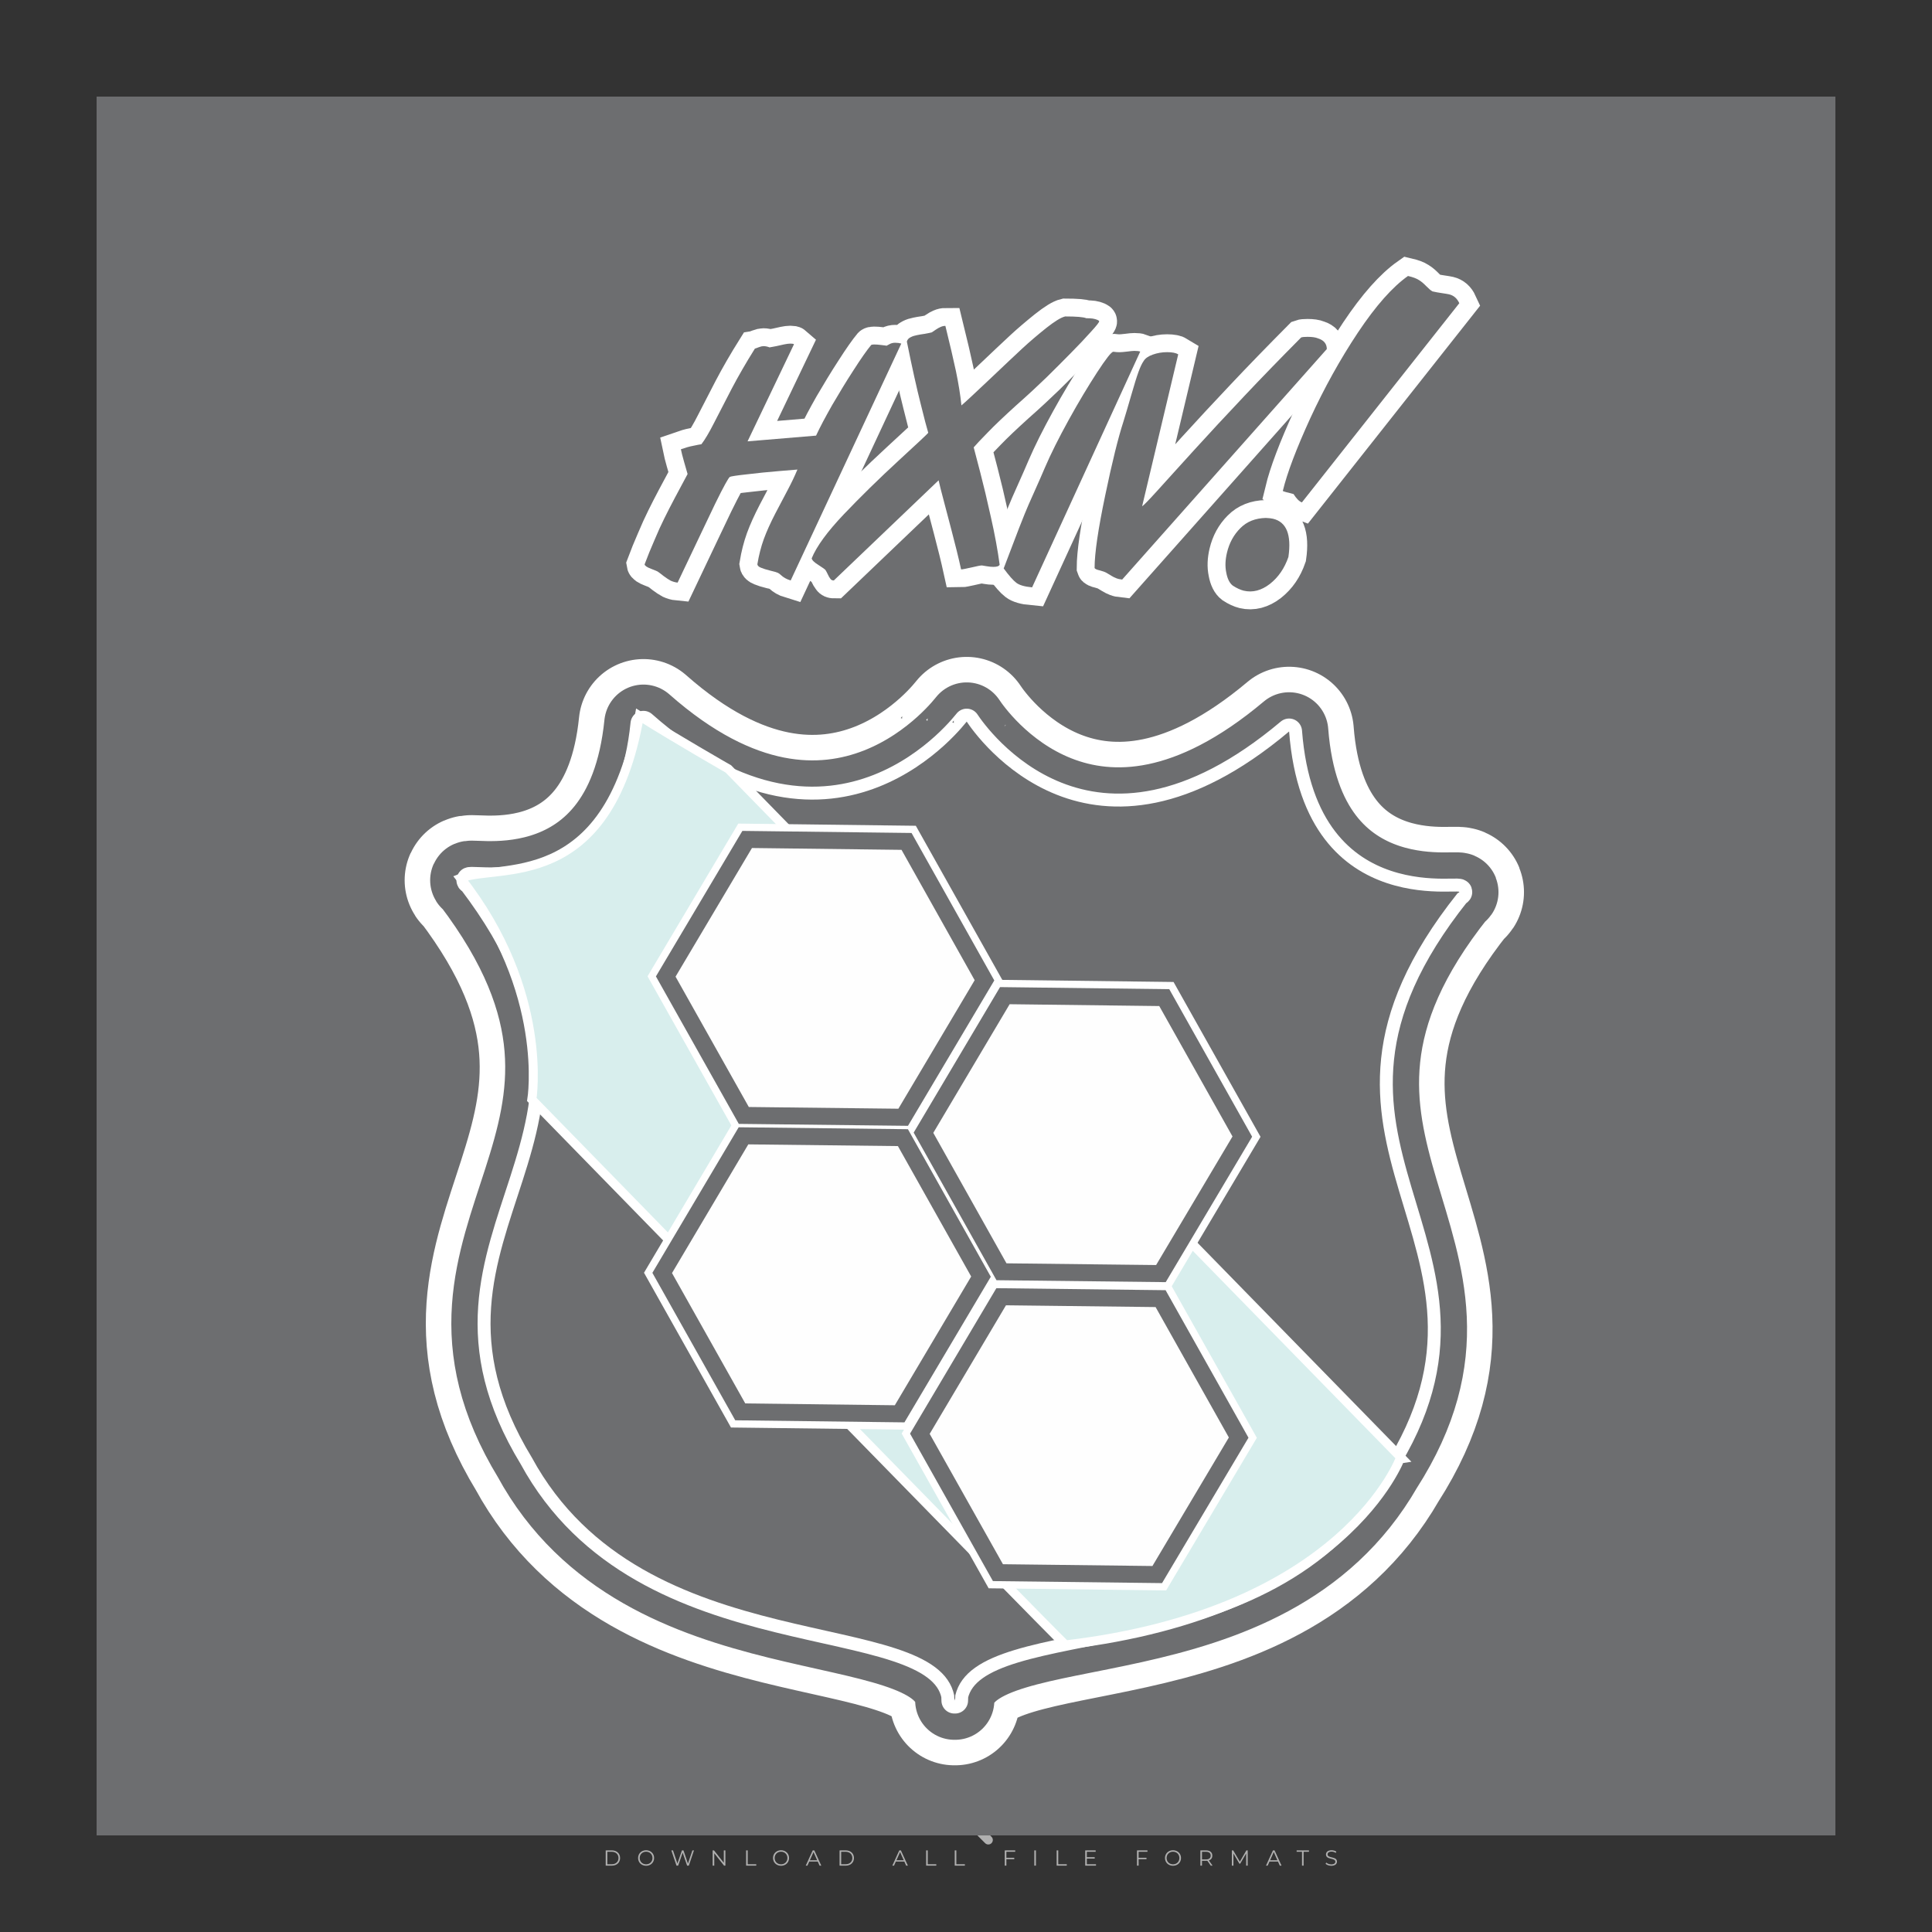 <?xml version="1.0" encoding="iso-8859-1"?>
<!-- Generator: Adobe Illustrator 24.3.0, SVG Export Plug-In . SVG Version: 6.00 Build 0)  -->
<svg version="1.1" id="Layer_1" xmlns="http://www.w3.org/2000/svg" xmlns:xlink="http://www.w3.org/1999/xlink" x="0px" y="0px"
	 viewBox="0 0 500 500" style="enable-background:new 0 0 500 500;" xml:space="preserve">
<rect x="0" y="0" width="500" height="500" fill="#333333" stroke="none"/>
<g id="watermark_1_">
	<g>
		<g id="watermark" style="opacity:0.61;">
			<g>
				<g>
					<g>
						<g>
							<polygon style="fill:#FFFFFF;" points="213.765,461.172 208.204,474.017 205.268,474.017 199.726,461.172 202.938,461.172 
								206.846,470.347 210.81,461.172 							"/>
						</g>
						<g>
							<path style="fill:#FFFFFF;" d="M223.507,469.741h-7.469c0.275,1.23,1.321,1.982,2.826,1.982c1.046,0,1.798-0.312,2.477-0.954
								l1.523,1.651c-0.917,1.046-2.294,1.597-4.074,1.597c-3.413,0-5.634-2.147-5.634-5.083c0-2.954,2.257-5.083,5.267-5.083
								c2.899,0,5.138,1.945,5.138,5.12C223.562,469.191,223.526,469.503,223.507,469.741 M216.002,468.071h4.863
								c-0.202-1.248-1.138-2.055-2.422-2.055C217.139,466.016,216.204,466.805,216.002,468.071"/>
						</g>
						<g>
							<path style="fill:#FFFFFF;" d="M224.735,468.934c0-2.973,2.294-5.083,5.505-5.083c2.074,0,3.707,0.899,4.423,2.514
								l-2.22,1.193c-0.532-0.936-1.321-1.358-2.221-1.358c-1.45,0-2.587,1.009-2.587,2.734c0,1.725,1.138,2.734,2.587,2.734
								c0.899,0,1.688-0.404,2.221-1.358l2.22,1.211c-0.716,1.578-2.349,2.495-4.423,2.495
								C227.029,474.017,224.735,471.907,224.735,468.934"/>
						</g>
						<g>
							<path style="fill:#FFFFFF;" d="M242.828,473.393c-0.587,0.422-1.45,0.624-2.331,0.624c-2.33,0-3.688-1.193-3.688-3.542
								v-4.055h-1.523v-2.202h1.523v-2.404h2.863v2.404h2.459v2.202h-2.459v4.019c0,0.844,0.458,1.303,1.229,1.303
								c0.422,0,0.844-0.128,1.156-0.367L242.828,473.393z"/>
						</g>
					</g>
					<g>
						<path style="fill:#FFFFFF;" d="M262.474,463.997v2.643c-0.238-0.018-0.422-0.037-0.642-0.037
							c-1.578,0-2.624,0.862-2.624,2.753v4.661h-2.863v-9.873h2.734v1.303C259.776,464.493,260.951,463.997,262.474,463.997"/>
					</g>
					<g>
						<path style="fill:#FFFFFF;" d="M263.299,472.53l1.009-2.239c1.083,0.789,2.697,1.339,4.239,1.339
							c1.762,0,2.477-0.587,2.477-1.376c0-2.404-7.469-0.752-7.469-5.524c0-2.184,1.762-4,5.413-4c1.615,0,3.267,0.385,4.459,1.138
							l-0.918,2.257c-1.193-0.679-2.422-1.009-3.56-1.009c-1.761,0-2.44,0.66-2.44,1.468c0,2.367,7.468,0.734,7.468,5.45
							c0,2.147-1.78,3.982-5.45,3.982C266.492,474.017,264.437,473.411,263.299,472.53"/>
					</g>
					<g>
						<path style="fill:#FFFFFF;" d="M285.428,469.741h-7.469c0.275,1.23,1.321,1.982,2.826,1.982c1.046,0,1.798-0.312,2.477-0.954
							l1.523,1.651c-0.918,1.046-2.294,1.597-4.074,1.597c-3.413,0-5.634-2.147-5.634-5.083c0-2.954,2.257-5.083,5.267-5.083
							c2.9,0,5.138,1.945,5.138,5.12C285.484,469.191,285.447,469.503,285.428,469.741 M277.923,468.071h4.863
							c-0.202-1.248-1.138-2.055-2.422-2.055C279.061,466.016,278.125,466.805,277.923,468.071"/>
					</g>
					<g>
						<path style="fill:#FFFFFF;" d="M297.007,469.741h-7.469c0.275,1.23,1.321,1.982,2.826,1.982c1.046,0,1.798-0.312,2.477-0.954
							l1.523,1.651c-0.918,1.046-2.294,1.597-4.074,1.597c-3.413,0-5.634-2.147-5.634-5.083c0-2.954,2.257-5.083,5.267-5.083
							c2.899,0,5.138,1.945,5.138,5.12C297.062,469.191,297.025,469.503,297.007,469.741 M289.501,468.071h4.863
							c-0.202-1.248-1.138-2.055-2.422-2.055C290.639,466.016,289.703,466.805,289.501,468.071"/>
					</g>
					<g>
						<polygon style="fill:#FFFFFF;" points="303.208,470.145 301.831,471.503 301.831,474.017 298.969,474.017 298.969,460.401 
							301.831,460.401 301.831,468.108 306.016,464.144 309.429,464.144 305.318,468.328 309.796,474.017 306.327,474.017 						"/>
					</g>
					<g>
						<path style="fill:#FFFFFF;" d="M256.601,475.359L256.601,475.359l-2.86-2.86c-0.435,0.508-0.953,0.943-1.534,1.284
							c-0.092,0.069-0.186,0.136-0.283,0.199l3.027,3.027c0.456,0.456,1.195,0.456,1.65,0
							C257.057,476.554,257.057,475.815,256.601,475.359"/>
					</g>
					<g>
						<path style="fill:#FFFFFF;" d="M249.984,463.244c0.221-0.173,0.495-0.281,0.797-0.281c0.042,0,0.083,0.002,0.124,0.006
							c-0.214-0.156-0.478-0.249-0.764-0.249c-0.395,0-0.744,0.18-0.981,0.458c-0.051,0-0.1,0.006-0.151,0.008
							c0.039-0.077,0.064-0.162,0.064-0.255c0-0.234-0.143-0.434-0.346-0.519c0.087,0.126,0.138,0.279,0.138,0.445
							c0,0.122-0.031,0.237-0.081,0.341c-2.811,0.201-5.03,2.539-5.03,5.4c0,2.993,2.426,5.42,5.42,5.42
							c2.993,0,5.42-2.426,5.42-5.42C254.595,465.879,252.593,463.635,249.984,463.244 M247.983,464.656
							c0.435,0,0.844,0.112,1.199,0.309c0.374-0.245,0.82-0.387,1.299-0.387c0.711,0,1.348,0.312,1.784,0.806
							c-0.435-0.379-1.004-0.61-1.627-0.61c-0.449,0-0.87,0.12-1.234,0.329c-0.079,0.046-0.156,0.096-0.229,0.15
							c-0.065-0.048-0.133-0.093-0.204-0.134c-0.369-0.219-0.8-0.344-1.26-0.344c-0.3,0-0.588,0.054-0.854,0.152
							C247.196,464.754,247.578,464.656,247.983,464.656 M251.772,469.098c0.115,0.305,0.181,0.634,0.181,0.979
							c0,1.534-1.244,2.777-2.778,2.777c-1.534,0-2.777-1.243-2.777-2.777c0-0.345,0.066-0.674,0.181-0.979
							c-0.62-0.382-1.035-1.064-1.035-1.846c0-1.197,0.971-2.168,2.168-2.168c0.565,0,1.078,0.218,1.463,0.572
							c0.386-0.354,0.899-0.572,1.464-0.572c1.197,0,2.168,0.971,2.168,2.168C252.807,468.034,252.392,468.716,251.772,469.098"/>
					</g>
					<g>
						<path style="fill:#FFFFFF;" d="M251.666,467.061c0,0.497-0.404,0.901-0.901,0.901c-0.497,0-0.901-0.404-0.901-0.901
							s0.404-0.901,0.901-0.901c0.101,0,0.197,0.017,0.287,0.047c-0.03,0.062-0.045,0.132-0.045,0.204
							c0,0.273,0.221,0.494,0.494,0.494c0.05,0,0.099-0.008,0.146-0.022C251.66,466.941,251.666,467,251.666,467.061"/>
					</g>
					<g>
						<path style="fill:#FFFFFF;" d="M248.255,467.061c0,0.376-0.305,0.681-0.681,0.681c-0.376,0-0.681-0.305-0.681-0.681
							s0.305-0.681,0.681-0.681c0.076,0,0.149,0.013,0.217,0.035c-0.023,0.047-0.034,0.1-0.034,0.155
							c0,0.206,0.167,0.374,0.374,0.374c0.038,0,0.075-0.006,0.11-0.017C248.25,466.97,248.255,467.015,248.255,467.061"/>
					</g>
					<g>
						<g>
							<g>
								<rect x="242.908" y="467.83" style="fill:#FFFFFF;" width="0.616" height="0.616"/>
							</g>
							<g>
								<rect x="254.827" y="467.83" style="fill:#FFFFFF;" width="0.616" height="0.616"/>
							</g>
							<g>
								<path style="fill:#FFFFFF;" d="M255.205,468.082h-0.14c0-3.248-2.642-5.89-5.89-5.89c-3.248,0-5.89,2.642-5.89,5.89h-0.14
									c0-1.611,0.627-3.125,1.766-4.264c1.139-1.139,2.653-1.766,4.264-1.766c1.611,0,3.125,0.627,4.264,1.766
									C254.578,464.957,255.205,466.471,255.205,468.082"/>
							</g>
						</g>
						<g>
							<rect x="248.868" y="461.814" style="fill:#FFFFFF;" width="0.616" height="0.616"/>
						</g>
						<g>
							<rect x="244.95" y="462.052" style="fill:#FFFFFF;" width="8.45" height="0.14"/>
						</g>
						<g>
							<path style="fill:#FFFFFF;" d="M245.174,462.15c0,0.108-0.088,0.196-0.196,0.196c-0.108,0-0.196-0.088-0.196-0.196
								c0-0.108,0.088-0.196,0.196-0.196C245.086,461.954,245.174,462.042,245.174,462.15"/>
						</g>
						<g>
							<path style="fill:#FFFFFF;" d="M253.596,462.15c0,0.108-0.088,0.196-0.196,0.196c-0.108,0-0.196-0.088-0.196-0.196
								c0-0.108,0.088-0.196,0.196-0.196C253.509,461.954,253.596,462.042,253.596,462.15"/>
						</g>
					</g>
				</g>
				<g>
					<path style="fill:#FFFFFF;" d="M314.356,473.409c0,1.559-2.364,1.559-2.364,0C311.993,471.851,314.356,471.851,314.356,473.409
						z"/>
				</g>
				<g>
					<g>
						<g>
							<path style="fill:#FFFFFF;" d="M161.739,466.549l1.772,6.088l1.855-6.088h2.215l-2.823,8.14h-2.33l-0.837-2.396l-0.722-2.708
								l-0.722,2.708l-0.837,2.396h-2.33l-2.839-8.14h2.231l1.855,6.088l1.756-6.088H161.739z"/>
						</g>
						<g>
							<path style="fill:#FFFFFF;" d="M176.713,466.549l1.772,6.088l1.855-6.088h2.215l-2.823,8.14h-2.33l-0.837-2.396l-0.722-2.708
								l-0.722,2.708l-0.837,2.396h-2.33l-2.839-8.14h2.231l1.855,6.088l1.756-6.088H176.713z"/>
						</g>
						<g>
							<path style="fill:#FFFFFF;" d="M191.687,466.549l1.772,6.088l1.855-6.088h2.215l-2.823,8.14h-2.33l-0.837-2.396l-0.722-2.708
								l-0.722,2.708l-0.837,2.396h-2.33l-2.839-8.14h2.231l1.855,6.088l1.756-6.088H191.687z"/>
						</g>
					</g>
					<g>
						<path style="fill:#FFFFFF;" d="M200.908,473.52c0,1.559-2.364,1.559-2.364,0C198.545,471.962,200.908,471.962,200.908,473.52z
							"/>
					</g>
					<g>
						<path style="fill:#FFFFFF;" d="M322.71,473.409c-0.935,0.919-1.919,1.28-3.117,1.28c-2.346,0-4.3-1.411-4.3-4.282
							s1.953-4.284,4.3-4.284c1.149,0,2.035,0.329,2.921,1.199l-1.264,1.329c-0.476-0.428-1.066-0.64-1.623-0.64
							c-1.346,0-2.33,0.985-2.33,2.396c0,1.542,1.05,2.362,2.297,2.362c0.64,0,1.28-0.18,1.772-0.672L322.71,473.409z"/>
					</g>
					<g>
						<path style="fill:#FFFFFF;" d="M331.805,470.472c0,2.33-1.591,4.217-4.217,4.217c-2.626,0-4.201-1.887-4.201-4.217
							c0-2.314,1.609-4.217,4.185-4.217C330.149,466.255,331.805,468.158,331.805,470.472z M325.389,470.472
							c0,1.231,0.739,2.38,2.199,2.38c1.46,0,2.199-1.149,2.199-2.38c0-1.215-0.854-2.396-2.199-2.396
							C326.144,468.077,325.389,469.258,325.389,470.472z"/>
					</g>
					<g>
						<path style="fill:#FFFFFF;" d="M338.572,474.689v-4.332c0-1.068-0.559-2.035-1.658-2.035c-1.082,0-1.722,0.967-1.722,2.035
							v4.332h-2.003v-8.107h1.855l0.148,0.985c0.426-0.82,1.362-1.116,2.133-1.116c0.969,0,1.937,0.394,2.396,1.51
							c0.723-1.149,1.658-1.478,2.708-1.478c2.297,0,3.43,1.412,3.43,3.84v4.365h-2.003v-4.365c0-1.066-0.442-1.97-1.526-1.97
							c-1.082,0-1.756,0.935-1.756,2.003v4.332H338.572z"/>
					</g>
				</g>
			</g>
		</g>
		<g style="opacity:0.61;">
			<g>
				<g>
					<path style="fill:#FFFFFF;" d="M345.988,431.299c-0.006-1.224-0.959-2.121-2.189-2.14c-0.924-0.014-0.832,0.12-0.834-0.867
						c-0.003-1.097-0.007-2.194,0.003-3.292c0.003-0.379-0.112-0.691-0.362-0.976c-2.342-2.668-4.678-5.342-7.019-8.011
						c-0.12-0.137-0.275-0.244-0.414-0.366c-6.214,0-12.427,0-18.641,0c-0.794,0.293-1.14,0.868-1.138,1.709
						c0.01,3.748,0.004,7.496,0.004,11.243c0,0.556-0.003,0.589-0.55,0.551c-1.497-0.102-2.516,0.986-2.497,2.492
						c0.044,3.476,0.013,6.953,0.014,10.429c0.001,1.58,0.867,2.443,2.45,2.449c0.582,0.002,0.582,0.002,0.582,0.6
						c0,2.219-0.001,4.438,0.001,6.657c0.001,1.192,0.58,1.771,1.768,1.771c8.013,0.001,16.027,0.001,24.04,0
						c1.168,0,1.755-0.583,1.757-1.745c0.002-2.256,0-4.512,0.001-6.768c0-0.512,0.002-0.511,0.52-0.515
						c0.271-0.002,0.541,0.008,0.809-0.058c0.996-0.246,1.69-1.044,1.694-2.069C346.003,438.696,346.005,434.997,345.988,431.299z
						 M317.537,417.162c5.337,0,10.674,0,16.01,0c0.548,0,0.554,0.007,0.554,0.561c0.001,2.243-0.001,4.486,0.001,6.73
						c0.001,0.811,0.249,1.059,1.06,1.059c1.91,0.001,3.821,0,5.731,0.001c0.458,0,0.479,0.021,0.481,0.483
						c0.003,0.887,0.002,1.775,0,2.662c-0.001,0.477-0.024,0.498-0.504,0.499c-3.895,0.001-7.79,0-11.684,0
						c-3.882,0-7.765,0-11.647,0c-0.55,0-0.552-0.001-0.552-0.561c-0.001-3.624-0.001-7.247,0-10.871
						C316.987,417.166,316.991,417.162,317.537,417.162z M340.822,451.579c-3.883,0.001-7.766,0-11.65,0c-3.871,0-7.742,0-11.613,0
						c-0.572,0-0.574-0.002-0.574-0.579c-0.001-1.997-0.001-3.994,0.001-5.991c0-0.464,0.023-0.486,0.478-0.487
						c7.803-0.001,15.607-0.001,23.41,0c0.478,0,0.499,0.02,0.499,0.503c0.002,1.997,0.001,3.994,0,5.991
						C341.375,451.574,341.37,451.579,340.822,451.579z"/>
				</g>
				<g>
					<g>
						<rect x="327.418" y="417.053" style="fill:#FFFFFF;" width="1.757" height="1.054"/>
					</g>
					<g>
						<rect x="325.662" y="418.107" style="fill:#FFFFFF;" width="1.757" height="1.054"/>
					</g>
					<g>
						<rect x="327.418" y="419.161" style="fill:#FFFFFF;" width="1.757" height="1.054"/>
					</g>
					<g>
						<rect x="325.662" y="420.215" style="fill:#FFFFFF;" width="1.757" height="1.054"/>
					</g>
					<g>
						<rect x="327.418" y="421.269" style="fill:#FFFFFF;" width="1.757" height="1.054"/>
					</g>
					<g>
						<rect x="325.662" y="422.323" style="fill:#FFFFFF;" width="1.757" height="1.054"/>
					</g>
					<g>
						<rect x="327.418" y="423.378" style="fill:#FFFFFF;" width="1.757" height="1.054"/>
					</g>
					<g>
						<rect x="325.662" y="424.432" style="fill:#FFFFFF;" width="1.757" height="1.054"/>
					</g>
					<g>
						<rect x="327.418" y="425.486" style="fill:#FFFFFF;" width="1.757" height="1.054"/>
					</g>
					<g>
						<rect x="325.662" y="426.54" style="fill:#FFFFFF;" width="1.757" height="1.054"/>
					</g>
					<g>
						<rect x="327.418" y="427.594" style="fill:#FFFFFF;" width="1.757" height="1.054"/>
					</g>
					<g>
						<rect x="325.662" y="428.648" style="fill:#FFFFFF;" width="1.757" height="1.054"/>
					</g>
				</g>
			</g>
			<g>
				<path style="fill:#FFFFFF;" d="M187.637,431.299c-0.006-1.224-0.959-2.121-2.189-2.14c-0.924-0.014-0.832,0.12-0.834-0.867
					c-0.003-1.097-0.007-2.194,0.003-3.292c0.003-0.379-0.112-0.691-0.362-0.976c-2.342-2.668-4.678-5.342-7.019-8.011
					c-0.12-0.137-0.275-0.244-0.414-0.366c-6.214,0-12.427,0-18.641,0c-0.794,0.293-1.14,0.868-1.138,1.709
					c0.01,3.748,0.004,7.496,0.004,11.243c0,0.556-0.003,0.589-0.55,0.551c-1.497-0.102-2.516,0.986-2.497,2.492
					c0.044,3.476,0.013,6.953,0.014,10.429c0.001,1.58,0.867,2.443,2.45,2.449c0.582,0.002,0.582,0.002,0.582,0.6
					c0,2.219-0.001,4.438,0.001,6.657c0.001,1.192,0.58,1.771,1.768,1.771c8.013,0.001,16.027,0.001,24.04,0
					c1.168,0,1.755-0.583,1.757-1.745c0.002-2.256,0-4.512,0.001-6.768c0-0.512,0.002-0.511,0.52-0.515
					c0.271-0.002,0.541,0.008,0.809-0.058c0.996-0.246,1.69-1.044,1.694-2.069C187.652,438.696,187.655,434.997,187.637,431.299z
					 M159.187,417.162c5.337,0,10.674,0,16.01,0c0.548,0,0.554,0.007,0.554,0.561c0.001,2.243-0.001,4.486,0.001,6.73
					c0.001,0.811,0.249,1.059,1.06,1.059c1.91,0.001,3.821,0,5.731,0.001c0.458,0,0.479,0.021,0.481,0.483
					c0.003,0.887,0.002,1.775,0,2.662c-0.001,0.477-0.024,0.498-0.504,0.499c-3.895,0.001-7.79,0-11.684,0
					c-3.882,0-7.765,0-11.647,0c-0.55,0-0.552-0.001-0.552-0.561c-0.001-3.624-0.001-7.247,0-10.871
					C158.636,417.166,158.64,417.162,159.187,417.162z M182.472,451.579c-3.883,0.001-7.766,0-11.65,0c-3.871,0-7.742,0-11.613,0
					c-0.572,0-0.574-0.002-0.574-0.579c-0.001-1.997-0.001-3.994,0.001-5.991c0-0.464,0.023-0.486,0.478-0.487
					c7.803-0.001,15.607-0.001,23.41,0c0.478,0,0.499,0.02,0.499,0.503c0.002,1.997,0.001,3.994,0,5.991
					C183.024,451.574,183.019,451.579,182.472,451.579z"/>
			</g>
			<g>
				<path style="fill:#FFFFFF;" d="M159.779,440.669v-7.897h2.779c0.375,0,0.726,0.061,1.053,0.182
					c0.327,0.121,0.612,0.292,0.855,0.513c0.242,0.221,0.434,0.483,0.573,0.789c0.14,0.305,0.21,0.642,0.21,1.009
					c0,0.375-0.07,0.715-0.21,1.02c-0.14,0.305-0.331,0.568-0.573,0.789c-0.243,0.221-0.528,0.392-0.855,0.513
					c-0.327,0.121-0.678,0.182-1.053,0.182h-1.29v2.901H159.779z M162.58,436.356c0.39,0,0.684-0.111,0.882-0.331
					c0.199-0.22,0.298-0.474,0.298-0.761c0-0.14-0.024-0.276-0.072-0.408c-0.048-0.132-0.121-0.248-0.221-0.347
					c-0.099-0.099-0.223-0.178-0.37-0.237c-0.147-0.059-0.32-0.089-0.518-0.089h-1.312v2.173H162.58z"/>
				<path style="fill:#FFFFFF;" d="M166.308,432.771h1.731l3.177,5.294h0.088l-0.088-1.522v-3.772h1.478v7.897h-1.566l-3.353-5.592
					h-0.088l0.088,1.522v4.07h-1.467V432.771z"/>
				<path style="fill:#FFFFFF;" d="M177.922,436.334h3.872c0.022,0.089,0.04,0.195,0.055,0.32c0.014,0.125,0.022,0.25,0.022,0.375
					c0,0.507-0.077,0.985-0.231,1.434c-0.154,0.449-0.397,0.849-0.728,1.202c-0.353,0.375-0.776,0.666-1.268,0.871
					c-0.493,0.206-1.055,0.309-1.688,0.309c-0.574,0-1.114-0.103-1.622-0.309c-0.507-0.206-0.948-0.492-1.323-0.86
					c-0.375-0.367-0.673-0.803-0.894-1.307c-0.221-0.504-0.331-1.053-0.331-1.649c0-0.595,0.11-1.145,0.331-1.649
					c0.221-0.504,0.518-0.939,0.894-1.307c0.375-0.367,0.816-0.654,1.323-0.86c0.507-0.206,1.048-0.309,1.622-0.309
					c0.64,0,1.211,0.11,1.715,0.331c0.504,0.221,0.935,0.526,1.296,0.915l-1.025,1.004c-0.258-0.272-0.544-0.48-0.861-0.623
					c-0.316-0.143-0.695-0.215-1.136-0.215c-0.361,0-0.703,0.065-1.026,0.193c-0.324,0.129-0.607,0.311-0.85,0.546
					c-0.242,0.235-0.436,0.52-0.579,0.855c-0.143,0.335-0.215,0.708-0.215,1.119c0,0.412,0.072,0.785,0.215,1.12
					c0.143,0.335,0.338,0.62,0.584,0.855c0.246,0.235,0.531,0.418,0.855,0.546c0.323,0.129,0.669,0.193,1.037,0.193
					c0.419,0,0.773-0.061,1.064-0.182c0.29-0.121,0.538-0.278,0.744-0.469c0.148-0.132,0.275-0.3,0.381-0.502
					c0.106-0.202,0.189-0.428,0.248-0.678h-2.482V436.334z"/>
			</g>
			<g>
				<path style="fill:#FFFFFF;" d="M224.019,431.299c-0.006-1.224-0.959-2.121-2.189-2.14c-0.924-0.014-0.832,0.12-0.834-0.867
					c-0.003-1.097-0.007-2.194,0.003-3.292c0.003-0.379-0.112-0.691-0.362-0.976c-2.342-2.668-4.678-5.342-7.019-8.011
					c-0.12-0.137-0.275-0.244-0.414-0.366c-6.214,0-12.427,0-18.641,0c-0.794,0.293-1.14,0.868-1.138,1.709
					c0.01,3.748,0.004,7.496,0.004,11.243c0,0.556-0.003,0.589-0.55,0.551c-1.497-0.102-2.516,0.986-2.497,2.492
					c0.044,3.476,0.013,6.953,0.014,10.429c0.001,1.58,0.867,2.443,2.45,2.449c0.582,0.002,0.582,0.002,0.582,0.6
					c0,2.219-0.001,4.438,0.001,6.657c0.001,1.192,0.58,1.771,1.768,1.771c8.013,0.001,16.027,0.001,24.04,0
					c1.168,0,1.755-0.583,1.757-1.745c0.002-2.256,0-4.512,0.001-6.768c0-0.512,0.002-0.511,0.52-0.515
					c0.271-0.002,0.541,0.008,0.809-0.058c0.997-0.246,1.69-1.044,1.694-2.069C224.034,438.696,224.036,434.997,224.019,431.299z
					 M195.568,417.162c5.337,0,10.674,0,16.01,0c0.548,0,0.554,0.007,0.554,0.561c0.001,2.243-0.001,4.486,0.001,6.73
					c0.001,0.811,0.249,1.059,1.06,1.059c1.91,0.001,3.821,0,5.731,0.001c0.458,0,0.479,0.021,0.481,0.483
					c0.003,0.887,0.002,1.775,0,2.662c-0.001,0.477-0.024,0.498-0.504,0.499c-3.895,0.001-7.79,0-11.684,0
					c-3.882,0-7.765,0-11.647,0c-0.55,0-0.552-0.001-0.552-0.561c-0.001-3.624-0.001-7.247,0-10.871
					C195.018,417.166,195.022,417.162,195.568,417.162z M218.854,451.579c-3.883,0.001-7.766,0-11.65,0c-3.871,0-7.742,0-11.613,0
					c-0.572,0-0.574-0.002-0.574-0.579c-0.001-1.997-0.001-3.994,0.001-5.991c0-0.464,0.023-0.486,0.478-0.487
					c7.803-0.001,15.607-0.001,23.41,0c0.478,0,0.499,0.02,0.499,0.503c0.002,1.997,0.001,3.994,0,5.991
					C219.406,451.574,219.401,451.579,218.854,451.579z"/>
			</g>
			<g>
				<path style="fill:#FFFFFF;" d="M205.111,432.771h1.699l2.967,7.897h-1.644l-0.651-1.886h-3.044l-0.651,1.886h-1.643
					L205.111,432.771z M206.997,437.415l-0.706-1.974l-0.287-0.96h-0.088l-0.287,0.96l-0.706,1.974H206.997z"/>
				<path style="fill:#FFFFFF;" d="M211.331,434.536c-0.125,0-0.245-0.024-0.359-0.072c-0.114-0.048-0.213-0.114-0.298-0.199
					c-0.084-0.084-0.151-0.182-0.198-0.292c-0.048-0.11-0.072-0.232-0.072-0.364s0.024-0.254,0.072-0.364
					c0.048-0.11,0.114-0.208,0.198-0.292c0.084-0.084,0.184-0.151,0.298-0.198c0.114-0.048,0.233-0.072,0.359-0.072
					c0.257,0,0.478,0.09,0.662,0.27c0.184,0.181,0.276,0.399,0.276,0.656s-0.092,0.476-0.276,0.656
					C211.809,434.446,211.589,434.536,211.331,434.536z M210.615,440.669v-5.404h1.445v5.404H210.615z"/>
			</g>
			<g>
				<path style="fill:#FFFFFF;" d="M261.044,431.299c-0.006-1.224-0.959-2.121-2.189-2.14c-0.924-0.014-0.832,0.12-0.834-0.867
					c-0.003-1.097-0.007-2.194,0.003-3.292c0.003-0.379-0.112-0.691-0.362-0.976c-2.342-2.668-4.678-5.342-7.019-8.011
					c-0.12-0.137-0.275-0.244-0.414-0.366c-6.214,0-12.427,0-18.641,0c-0.794,0.293-1.14,0.868-1.138,1.709
					c0.01,3.748,0.004,7.496,0.004,11.243c0,0.556-0.003,0.589-0.55,0.551c-1.497-0.102-2.516,0.986-2.497,2.492
					c0.044,3.476,0.013,6.953,0.014,10.429c0.001,1.58,0.867,2.443,2.45,2.449c0.582,0.002,0.582,0.002,0.582,0.6
					c0,2.219-0.001,4.438,0.001,6.657c0.001,1.192,0.58,1.771,1.768,1.771c8.013,0.001,16.027,0.001,24.04,0
					c1.168,0,1.755-0.583,1.757-1.745c0.002-2.256,0-4.512,0.001-6.768c0-0.512,0.002-0.511,0.52-0.515
					c0.271-0.002,0.541,0.008,0.809-0.058c0.996-0.246,1.69-1.044,1.694-2.069C261.059,438.696,261.061,434.997,261.044,431.299z
					 M232.593,417.162c5.337,0,10.674,0,16.01,0c0.548,0,0.554,0.007,0.554,0.561c0.001,2.243-0.001,4.486,0.001,6.73
					c0.001,0.811,0.249,1.059,1.06,1.059c1.91,0.001,3.821,0,5.731,0.001c0.458,0,0.479,0.021,0.481,0.483
					c0.003,0.887,0.002,1.775,0,2.662c-0.001,0.477-0.024,0.498-0.504,0.499c-3.895,0.001-7.79,0-11.684,0
					c-3.882,0-7.765,0-11.647,0c-0.55,0-0.552-0.001-0.552-0.561c-0.001-3.624-0.001-7.247,0-10.871
					C232.042,417.166,232.047,417.162,232.593,417.162z M255.878,451.579c-3.883,0.001-7.766,0-11.65,0c-3.871,0-7.742,0-11.613,0
					c-0.572,0-0.574-0.002-0.574-0.579c-0.001-1.997-0.001-3.994,0.001-5.991c0-0.464,0.023-0.486,0.478-0.487
					c7.803-0.001,15.607-0.001,23.41,0c0.478,0,0.499,0.02,0.499,0.503c0.002,1.997,0.001,3.994,0,5.991
					C256.431,451.574,256.426,451.579,255.878,451.579z"/>
			</g>
			<g>
				<path style="fill:#FFFFFF;" d="M236.361,440.845c-0.338,0-0.662-0.048-0.971-0.143c-0.309-0.095-0.592-0.239-0.849-0.43
					c-0.257-0.191-0.481-0.425-0.673-0.7c-0.191-0.276-0.342-0.597-0.452-0.965l1.401-0.551c0.103,0.397,0.283,0.726,0.54,0.987
					c0.257,0.261,0.596,0.392,1.015,0.392c0.154,0,0.303-0.02,0.447-0.061c0.143-0.04,0.272-0.099,0.386-0.176
					s0.204-0.175,0.27-0.292c0.066-0.118,0.099-0.254,0.099-0.408c0-0.147-0.026-0.279-0.077-0.397
					c-0.051-0.117-0.138-0.227-0.259-0.331c-0.121-0.103-0.28-0.202-0.475-0.298c-0.195-0.095-0.435-0.195-0.722-0.298l-0.485-0.176
					c-0.213-0.073-0.429-0.173-0.645-0.298c-0.217-0.125-0.413-0.276-0.59-0.452c-0.177-0.176-0.322-0.384-0.436-0.623
					c-0.114-0.239-0.171-0.509-0.171-0.81c0-0.309,0.06-0.597,0.182-0.866c0.121-0.268,0.294-0.503,0.518-0.706
					c0.224-0.202,0.492-0.36,0.805-0.474s0.66-0.171,1.042-0.171c0.397,0,0.74,0.053,1.031,0.16
					c0.291,0.107,0.537,0.243,0.739,0.408c0.202,0.165,0.366,0.348,0.491,0.546c0.125,0.199,0.217,0.386,0.276,0.563l-1.312,0.551
					c-0.074-0.221-0.208-0.419-0.402-0.596c-0.195-0.176-0.462-0.265-0.8-0.265c-0.324,0-0.592,0.075-0.805,0.226
					c-0.213,0.151-0.32,0.348-0.32,0.59c0,0.235,0.103,0.436,0.309,0.601c0.206,0.165,0.533,0.325,0.982,0.48l0.497,0.165
					c0.316,0.111,0.605,0.237,0.866,0.381c0.261,0.143,0.485,0.314,0.673,0.513c0.187,0.199,0.331,0.425,0.43,0.678
					c0.1,0.254,0.149,0.546,0.149,0.877c0,0.412-0.083,0.767-0.248,1.064c-0.165,0.298-0.377,0.542-0.634,0.734
					c-0.258,0.191-0.548,0.335-0.872,0.43C236.986,440.797,236.67,440.845,236.361,440.845z"/>
				<path style="fill:#FFFFFF;" d="M239.516,432.771h1.61l1.633,4.754l0.287,1.015h0.088l0.309-1.015l1.699-4.754h1.61l-2.879,7.897
					h-1.566L239.516,432.771z"/>
				<path style="fill:#FFFFFF;" d="M251.097,436.334h3.871c0.022,0.089,0.04,0.195,0.055,0.32c0.015,0.125,0.023,0.25,0.023,0.375
					c0,0.507-0.078,0.985-0.232,1.434c-0.154,0.449-0.397,0.849-0.728,1.202c-0.353,0.375-0.775,0.666-1.268,0.871
					c-0.493,0.206-1.055,0.309-1.688,0.309c-0.574,0-1.114-0.103-1.621-0.309c-0.507-0.206-0.949-0.492-1.324-0.86
					c-0.375-0.367-0.673-0.803-0.894-1.307c-0.22-0.504-0.331-1.053-0.331-1.649c0-0.595,0.11-1.145,0.331-1.649
					c0.221-0.504,0.518-0.939,0.894-1.307c0.375-0.367,0.816-0.654,1.324-0.86c0.507-0.206,1.047-0.309,1.621-0.309
					c0.64,0,1.211,0.11,1.715,0.331c0.504,0.221,0.936,0.526,1.296,0.915l-1.026,1.004c-0.257-0.272-0.544-0.48-0.861-0.623
					c-0.316-0.143-0.694-0.215-1.136-0.215c-0.36,0-0.702,0.065-1.026,0.193c-0.323,0.129-0.607,0.311-0.849,0.546
					c-0.243,0.235-0.436,0.52-0.579,0.855c-0.143,0.335-0.215,0.708-0.215,1.119c0,0.412,0.072,0.785,0.215,1.12
					c0.143,0.335,0.338,0.62,0.585,0.855c0.246,0.235,0.531,0.418,0.854,0.546c0.324,0.129,0.669,0.193,1.037,0.193
					c0.419,0,0.774-0.061,1.064-0.182c0.29-0.121,0.539-0.278,0.745-0.469c0.147-0.132,0.274-0.3,0.38-0.502
					c0.107-0.202,0.189-0.428,0.248-0.678h-2.482V436.334z"/>
			</g>
			<g>
				<path style="fill:#FFFFFF;" d="M297.3,431.299c-0.006-1.224-0.959-2.121-2.189-2.14c-0.924-0.014-0.832,0.12-0.834-0.867
					c-0.003-1.097-0.007-2.194,0.003-3.292c0.003-0.379-0.112-0.691-0.362-0.976c-2.342-2.668-4.678-5.342-7.019-8.011
					c-0.12-0.137-0.275-0.244-0.414-0.366c-6.214,0-12.427,0-18.641,0c-0.794,0.293-1.14,0.868-1.138,1.709
					c0.01,3.748,0.004,7.496,0.004,11.243c0,0.556-0.003,0.589-0.55,0.551c-1.497-0.102-2.516,0.986-2.497,2.492
					c0.044,3.476,0.013,6.953,0.014,10.429c0.001,1.58,0.867,2.443,2.45,2.449c0.582,0.002,0.582,0.002,0.582,0.6
					c0,2.219-0.001,4.438,0.001,6.657c0.001,1.192,0.58,1.771,1.768,1.771c8.013,0.001,16.027,0.001,24.04,0
					c1.168,0,1.755-0.583,1.757-1.745c0.002-2.256,0-4.512,0.001-6.768c0-0.512,0.002-0.511,0.52-0.515
					c0.271-0.002,0.541,0.008,0.809-0.058c0.996-0.246,1.69-1.044,1.694-2.069C297.315,438.696,297.318,434.997,297.3,431.299z
					 M268.85,417.162c5.337,0,10.674,0,16.01,0c0.548,0,0.554,0.007,0.554,0.561c0.001,2.243-0.001,4.486,0.001,6.73
					c0.001,0.811,0.249,1.059,1.06,1.059c1.91,0.001,3.821,0,5.731,0.001c0.458,0,0.479,0.021,0.481,0.483
					c0.003,0.887,0.002,1.775,0,2.662c-0.001,0.477-0.024,0.498-0.504,0.499c-3.895,0.001-7.79,0-11.684,0
					c-3.882,0-7.765,0-11.647,0c-0.55,0-0.552-0.001-0.552-0.561c-0.001-3.624-0.001-7.247,0-10.871
					C268.299,417.166,268.303,417.162,268.85,417.162z M292.135,451.579c-3.883,0.001-7.766,0-11.65,0c-3.871,0-7.742,0-11.613,0
					c-0.572,0-0.574-0.002-0.574-0.579c-0.001-1.997-0.001-3.994,0.001-5.991c0-0.464,0.023-0.486,0.478-0.487
					c7.803-0.001,15.607-0.001,23.41,0c0.478,0,0.499,0.02,0.499,0.503c0.001,1.997,0.001,3.994,0,5.991
					C292.687,451.574,292.682,451.579,292.135,451.579z"/>
			</g>
			<g>
				<path style="fill:#FFFFFF;" d="M272.966,434.183v1.831h3.165v1.412h-3.165v1.831h3.518v1.412h-5.007v-7.897h5.007v1.412H272.966
					z"/>
				<path style="fill:#FFFFFF;" d="M277.852,440.669v-7.897h2.779c0.375,0,0.726,0.061,1.053,0.182
					c0.327,0.121,0.612,0.292,0.855,0.513c0.243,0.221,0.434,0.483,0.574,0.789c0.14,0.305,0.209,0.642,0.209,1.009
					c0,0.375-0.07,0.715-0.209,1.02c-0.14,0.305-0.331,0.568-0.574,0.789c-0.243,0.221-0.528,0.392-0.855,0.513
					c-0.327,0.121-0.678,0.182-1.053,0.182h-1.29v2.901H277.852z M280.653,436.356c0.389,0,0.684-0.111,0.882-0.331
					c0.199-0.22,0.298-0.474,0.298-0.761c0-0.14-0.024-0.276-0.072-0.408c-0.048-0.132-0.121-0.248-0.221-0.347
					c-0.099-0.099-0.222-0.178-0.37-0.237c-0.147-0.059-0.32-0.089-0.518-0.089h-1.312v2.173H280.653z"/>
				<path style="fill:#FFFFFF;" d="M286.797,440.845c-0.338,0-0.662-0.048-0.971-0.143c-0.309-0.095-0.592-0.239-0.849-0.43
					c-0.257-0.191-0.482-0.425-0.673-0.7c-0.191-0.276-0.342-0.597-0.452-0.965l1.401-0.551c0.103,0.397,0.283,0.726,0.541,0.987
					c0.257,0.261,0.595,0.392,1.015,0.392c0.154,0,0.303-0.02,0.447-0.061c0.143-0.04,0.272-0.099,0.386-0.176
					c0.114-0.077,0.204-0.175,0.27-0.292c0.066-0.118,0.1-0.254,0.1-0.408c0-0.147-0.026-0.279-0.077-0.397
					c-0.051-0.117-0.138-0.227-0.259-0.331c-0.121-0.103-0.279-0.202-0.474-0.298c-0.195-0.095-0.436-0.195-0.723-0.298
					l-0.485-0.176c-0.213-0.073-0.428-0.173-0.645-0.298c-0.217-0.125-0.414-0.276-0.59-0.452c-0.176-0.176-0.322-0.384-0.436-0.623
					c-0.114-0.239-0.171-0.509-0.171-0.81c0-0.309,0.061-0.597,0.182-0.866c0.121-0.268,0.294-0.503,0.518-0.706
					c0.224-0.202,0.493-0.36,0.805-0.474c0.312-0.114,0.66-0.171,1.042-0.171c0.397,0,0.741,0.053,1.031,0.16
					c0.29,0.107,0.537,0.243,0.739,0.408c0.202,0.165,0.365,0.348,0.491,0.546c0.125,0.199,0.217,0.386,0.276,0.563l-1.312,0.551
					c-0.074-0.221-0.208-0.419-0.403-0.596c-0.195-0.176-0.462-0.265-0.799-0.265c-0.324,0-0.592,0.075-0.805,0.226
					c-0.213,0.151-0.32,0.348-0.32,0.59c0,0.235,0.103,0.436,0.309,0.601c0.206,0.165,0.533,0.325,0.982,0.48l0.496,0.165
					c0.316,0.111,0.605,0.237,0.866,0.381c0.261,0.143,0.485,0.314,0.673,0.513c0.187,0.199,0.331,0.425,0.43,0.678
					c0.099,0.254,0.149,0.546,0.149,0.877c0,0.412-0.083,0.767-0.248,1.064c-0.165,0.298-0.377,0.542-0.634,0.734
					c-0.258,0.191-0.548,0.335-0.872,0.43C287.422,440.797,287.105,440.845,286.797,440.845z"/>
			</g>
			<g>
				<path style="fill:#FFFFFF;" d="M321.394,439.168l4.004-4.985h-3.827v-1.412h5.559v1.5l-3.96,4.985h4.004v1.412h-5.779V439.168z"
					/>
				<path style="fill:#FFFFFF;" d="M328.409,432.771h1.489v7.897h-1.489V432.771z"/>
				<path style="fill:#FFFFFF;" d="M331.486,440.669v-7.897h2.779c0.375,0,0.726,0.061,1.053,0.182
					c0.327,0.121,0.612,0.292,0.855,0.513s0.434,0.483,0.574,0.789c0.14,0.305,0.209,0.642,0.209,1.009
					c0,0.375-0.07,0.715-0.209,1.02c-0.14,0.305-0.331,0.568-0.574,0.789c-0.243,0.221-0.528,0.392-0.855,0.513
					c-0.327,0.121-0.678,0.182-1.053,0.182h-1.29v2.901H331.486z M334.288,436.356c0.389,0,0.684-0.111,0.882-0.331
					c0.199-0.22,0.298-0.474,0.298-0.761c0-0.14-0.024-0.276-0.072-0.408c-0.048-0.132-0.121-0.248-0.221-0.347
					c-0.099-0.099-0.222-0.178-0.37-0.237c-0.147-0.059-0.32-0.089-0.518-0.089h-1.312v2.173H334.288z"/>
			</g>
		</g>
		<g style="opacity:0.61;">
			<path style="fill:#FFFFFF;" d="M300.133,433.27h9.067v2.242h-9.067V433.27z M300.133,437.136h9.067v2.243h-9.067V437.136z"/>
		</g>
	</g>
	<g style="opacity:0.61;">
		<path style="fill:#FFFFFF;" d="M156.756,478.878h1.607c1.263,0,2.114,0.812,2.114,1.974c0,1.161-0.851,1.973-2.114,1.973h-1.607
			V478.878z M158.34,482.464c1.049,0,1.725-0.665,1.725-1.612c0-0.947-0.677-1.613-1.725-1.613h-1.167v3.225H158.34z"/>
		<path style="fill:#FFFFFF;" d="M165.139,480.851c0-1.15,0.879-2.007,2.075-2.007c1.184,0,2.069,0.851,2.069,2.007
			c0,1.156-0.885,2.007-2.069,2.007C166.019,482.858,165.139,482.002,165.139,480.851z M168.866,480.851
			c0-0.942-0.705-1.635-1.652-1.635c-0.953,0-1.663,0.693-1.663,1.635c0,0.941,0.71,1.635,1.663,1.635
			C168.162,482.486,168.866,481.793,168.866,480.851z"/>
		<path style="fill:#FFFFFF;" d="M179.596,478.878l-1.331,3.947h-0.44l-1.156-3.366l-1.161,3.366h-0.434l-1.331-3.947h0.429
			l1.139,3.394l1.178-3.394h0.389l1.161,3.411l1.156-3.411H179.596z"/>
		<path style="fill:#FFFFFF;" d="M187.731,478.878v3.947h-0.344l-2.537-3.202v3.202h-0.417v-3.947h0.344l2.543,3.203v-3.203H187.731
			z"/>
		<path style="fill:#FFFFFF;" d="M193.093,478.878h0.417v3.586h2.21v0.361h-2.627V478.878z"/>
		<path style="fill:#FFFFFF;" d="M200.061,480.851c0-1.15,0.879-2.007,2.075-2.007c1.184,0,2.069,0.851,2.069,2.007
			c0,1.156-0.885,2.007-2.069,2.007C200.941,482.858,200.061,482.002,200.061,480.851z M203.788,480.851
			c0-0.942-0.705-1.635-1.652-1.635c-0.953,0-1.663,0.693-1.663,1.635c0,0.941,0.71,1.635,1.663,1.635
			C203.083,482.486,203.788,481.793,203.788,480.851z"/>
		<path style="fill:#FFFFFF;" d="M211.636,481.77h-2.199l-0.474,1.054h-0.434l1.804-3.947h0.412l1.804,3.947h-0.44L211.636,481.77z
			 M211.484,481.432l-0.947-2.12l-0.947,2.12H211.484z"/>
		<path style="fill:#FFFFFF;" d="M217.28,478.878h1.607c1.263,0,2.114,0.812,2.114,1.974c0,1.161-0.851,1.973-2.114,1.973h-1.607
			V478.878z M218.864,482.464c1.049,0,1.725-0.665,1.725-1.612c0-0.947-0.677-1.613-1.725-1.613h-1.167v3.225H218.864z"/>
		<path style="fill:#FFFFFF;" d="M234.041,481.77h-2.199l-0.474,1.054h-0.434l1.804-3.947h0.412l1.804,3.947h-0.44L234.041,481.77z
			 M233.889,481.432l-0.947-2.12l-0.947,2.12H233.889z"/>
		<path style="fill:#FFFFFF;" d="M239.685,478.878h0.417v3.586h2.21v0.361h-2.627V478.878z"/>
		<path style="fill:#FFFFFF;" d="M247.082,478.878h0.417v3.586h2.21v0.361h-2.627V478.878z"/>
		<path style="fill:#FFFFFF;" d="M260.449,479.239v1.551h2.041v0.361h-2.041v1.675h-0.417v-3.947h2.706v0.361H260.449z"/>
		<path style="fill:#FFFFFF;" d="M267.678,478.878h0.417v3.947h-0.417V478.878z"/>
		<path style="fill:#FFFFFF;" d="M273.456,478.878h0.417v3.586h2.21v0.361h-2.627V478.878z"/>
		<path style="fill:#FFFFFF;" d="M283.644,482.464v0.361h-2.791v-3.947h2.706v0.361h-2.289v1.404h2.041v0.355h-2.041v1.466H283.644z
			"/>
		<path style="fill:#FFFFFF;" d="M294.672,479.239v1.551h2.041v0.361h-2.041v1.675h-0.417v-3.947h2.706v0.361H294.672z"/>
		<path style="fill:#FFFFFF;" d="M301.5,480.851c0-1.15,0.879-2.007,2.075-2.007c1.184,0,2.069,0.851,2.069,2.007
			c0,1.156-0.885,2.007-2.069,2.007C302.379,482.858,301.5,482.002,301.5,480.851z M305.226,480.851
			c0-0.942-0.705-1.635-1.652-1.635c-0.953,0-1.663,0.693-1.663,1.635c0,0.941,0.71,1.635,1.663,1.635
			C304.522,482.486,305.226,481.793,305.226,480.851z"/>
		<path style="fill:#FFFFFF;" d="M313.351,482.825l-0.902-1.269c-0.102,0.011-0.203,0.017-0.316,0.017h-1.06v1.252h-0.417v-3.947
			h1.477c1.004,0,1.613,0.507,1.613,1.353c0,0.62-0.327,1.054-0.902,1.24l0.964,1.353H313.351z M313.328,480.231
			c0-0.632-0.417-0.992-1.207-0.992h-1.048v1.979h1.048C312.911,481.218,313.328,480.851,313.328,480.231z"/>
		<path style="fill:#FFFFFF;" d="M322.907,478.878v3.947h-0.4v-3.158l-1.551,2.656h-0.197l-1.551-2.639v3.14h-0.4v-3.947h0.344
			l1.714,2.926l1.697-2.926H322.907z"/>
		<path style="fill:#FFFFFF;" d="M330.744,481.77h-2.199l-0.473,1.054h-0.434l1.804-3.947h0.411l1.804,3.947h-0.44L330.744,481.77z
			 M330.592,481.432l-0.947-2.12l-0.947,2.12H330.592z"/>
		<path style="fill:#FFFFFF;" d="M336.957,479.239h-1.387v-0.361h3.192v0.361h-1.387v3.586h-0.417V479.239z"/>
		<path style="fill:#FFFFFF;" d="M343.063,482.346l0.164-0.321c0.282,0.276,0.784,0.479,1.302,0.479c0.739,0,1.06-0.31,1.06-0.699
			c0-1.083-2.43-0.417-2.43-1.877c0-0.581,0.451-1.083,1.455-1.083c0.446,0,0.908,0.13,1.224,0.35l-0.141,0.333
			c-0.338-0.22-0.733-0.327-1.083-0.327c-0.722,0-1.043,0.321-1.043,0.716c0,1.083,2.43,0.429,2.43,1.866
			c0,0.581-0.462,1.077-1.472,1.077C343.937,482.858,343.356,482.65,343.063,482.346z"/>
	</g>
</g>
<g>
</g>
<g>
	<rect x="25" y="25" style="fill:#6D6E70;" width="450" height="450.001"/>
	<g>
		<g>
			<path style="fill:none;stroke:#6D6E70;stroke-width:18.506;" d="M199.163,89.905c0.489-0.088,1.068-0.192,1.751-0.326
				c0.653-0.164,1.336-0.312,2.003-0.446c0.637-0.133,1.201-0.208,1.632-0.208c0.519,0,0.816,0.06,0.934,0.164l-12.016,25.131
				l17.728-1.482c1.009-2.181,2.418-4.822,4.169-7.908c1.78-3.041,3.619-6.097,5.563-9.079c1.928-3.012,3.426-5.133,4.509-6.439
				c0.104-0.104,0.371-0.163,0.757-0.163c0.55,0,1.217,0.044,1.958,0.148c0.787,0.09,1.217,0.148,1.291,0.178
				c0.134-0.06,0.4-0.208,0.802-0.43c0.385-0.223,0.875-0.341,1.424-0.341c0.608,0,1.112,0.074,1.587,0.208l-28.632,61.314
				c-0.594-0.178-1.069-0.4-1.469-0.623c-0.401-0.237-0.727-0.474-1.009-0.741c-0.281-0.281-0.579-0.475-0.816-0.608
				c-0.252-0.133-0.905-0.327-1.929-0.564c-1.023-0.252-1.84-0.504-2.433-0.756c-0.608-0.223-0.919-0.55-0.964-0.891
				c0.386-2.358,0.95-4.54,1.661-6.512c0.727-1.989,1.736-4.23,3.026-6.721c1.277-2.463,2.359-4.51,3.234-6.141
				c0.86-1.617,1.677-3.323,2.448-5.149c-0.074,0-1.647,0.119-4.673,0.386c-3.041,0.253-5.875,0.535-8.516,0.86
				c-2.626,0.282-4.05,0.519-4.302,0.653c-0.194,0.148-0.579,0.741-1.187,1.84c-0.609,1.098-1.484,2.803-2.611,5.103
				c-1.113,2.299-2.285,4.762-3.517,7.373c-1.247,2.597-3.323,6.943-6.202,13.041c-0.637-0.06-1.245-0.252-1.81-0.505
				c-0.548-0.296-1.157-0.712-1.839-1.216c-0.668-0.535-1.143-0.89-1.425-1.082c-0.119-0.104-0.727-0.371-1.795-0.773
				c-1.068-0.4-1.617-0.785-1.676-1.141c0.771-2.062,1.617-4.155,2.552-6.276c0.89-2.122,1.735-3.992,2.537-5.593
				c0.801-1.618,1.706-3.413,2.759-5.386c1.068-1.988,2.137-4.034,3.279-6.127c-0.192-0.697-0.52-1.751-0.919-3.19
				c-0.416-1.439-0.668-2.507-0.816-3.219c1.142-0.401,2.181-0.712,3.16-0.891c0.979-0.207,1.692-0.356,2.151-0.415
				c0.875-1.128,1.972-2.952,3.249-5.474c1.291-2.508,2.803-5.46,4.539-8.799c1.737-3.307,3.754-6.809,6.053-10.473
				c0.164-0.029,0.475-0.162,0.994-0.356c0.49-0.192,0.919-0.282,1.217-0.282C198.08,89.579,198.6,89.683,199.163,89.905z"/>
			<path style="fill:none;stroke:#6D6E70;stroke-width:18.506;" d="M248.817,104.92c1.009-0.846,3.427-3.101,7.315-6.781
				c3.872-3.679,6.704-6.349,8.515-8.026c1.826-1.691,3.843-3.397,6.053-5.177c2.196-1.736,3.841-2.775,4.969-3.041
				c2.879,0,4.718,0.148,5.461,0.46c0.653,0,1.188,0.03,1.66,0.09c0.491,0.088,0.89,0.192,1.217,0.34
				c0.312,0.133,0.46,0.253,0.46,0.371c0,0.252-0.682,1.127-2.122,2.699c-1.41,1.572-3.144,3.428-5.207,5.504
				c-2.078,2.106-4.167,4.213-6.289,6.29c-2.182,2.107-4.733,4.495-7.761,7.166c-3.128,2.833-5.621,5.193-7.447,7.091
				c-1.839,1.884-3.041,3.144-3.65,3.872c0.357,1.291,0.919,3.501,1.723,6.587c0.815,3.116,1.72,6.914,2.714,11.409
				c1.023,4.509,1.781,8.633,2.285,12.387c-0.193,0.37-0.712,0.548-1.618,0.548c-0.548,0-1.112-0.059-1.706-0.163
				c-0.564-0.089-1.008-0.149-1.276-0.208c-0.399,0-1.306,0.192-2.701,0.519c-1.438,0.326-2.313,0.504-2.684,0.504
				c-0.327-1.483-0.697-3.115-1.128-4.836c-0.43-1.736-0.89-3.561-1.395-5.46c-0.518-1.899-1.127-4.243-1.854-7.047
				c-0.727-2.773-1.231-4.673-1.439-5.712l-27.119,25.918c-0.402,0-0.698-0.133-0.891-0.43c-0.223-0.267-0.43-0.653-0.652-1.113
				c-0.208-0.445-0.402-0.815-0.594-1.126c-0.133-0.208-0.757-0.639-1.84-1.336c-1.083-0.668-1.676-1.245-1.75-1.72
				c1.245-3.086,4.05-6.914,8.352-11.439c4.303-4.51,9.021-9.138,14.124-13.84c5.119-4.703,7.684-7.106,7.684-7.226
				c-0.356-1.157-1.023-3.679-1.988-7.595c-0.993-3.917-2.18-9.228-3.545-15.994c0.133-0.518,0.46-0.889,0.994-1.141
				c0.489-0.253,1.008-0.415,1.572-0.519c0.534-0.119,1.247-0.238,2.092-0.356c0.861-0.164,1.454-0.268,1.795-0.371
				c0.179-0.134,0.505-0.356,0.981-0.668c0.444-0.326,0.919-0.564,1.319-0.742c0.431-0.193,0.831-0.267,1.216-0.267
				c1.172,4.747,2.078,8.663,2.745,11.764C248.046,99.207,248.536,102.144,248.817,104.92z"/>
			<path style="fill:none;stroke:#6D6E70;stroke-width:18.506;" d="M270.434,120.986c1.543-3.59,3.589-7.67,6.141-12.298
				c2.551-4.629,5.014-8.709,7.329-12.284c2.343-3.59,3.737-5.37,4.227-5.37c0.651,0.088,1.171,0.118,1.587,0.118
				c0.446,0,1.114-0.06,1.989-0.164c0.844-0.118,1.499-0.177,1.883-0.177c0.682,0,1.173,0.06,1.499,0.177l-27.98,61.019
				c-1.944-0.178-3.31-0.578-4.093-1.187c-0.803-0.608-1.886-1.84-3.264-3.709c1.571-4.154,2.906-7.61,3.975-10.429
				c1.098-2.819,1.927-4.851,2.477-6.098c0.533-1.216,1.188-2.64,1.899-4.272C268.831,124.71,269.603,122.929,270.434,120.986z"/>
			<path style="fill:none;stroke:#6D6E70;stroke-width:18.506;" d="M295.58,131.03c0.385-0.222,1.764-1.633,4.108-4.228
				c2.346-2.626,5.518-6.068,9.451-10.429c3.947-4.348,8.204-8.917,12.728-13.709c4.51-4.791,9.495-9.91,14.864-15.325
				c0.327-0.119,0.875-0.164,1.662-0.164c1.158,0,2.05,0.119,2.73,0.402c1.498,0.474,2.256,1.409,2.256,2.759l-52.963,59.653
				c-0.564-0.059-1.07-0.163-1.513-0.34c-0.46-0.179-0.875-0.387-1.307-0.653c-0.416-0.252-0.815-0.49-1.23-0.742
				c-0.357-0.208-0.936-0.431-1.751-0.639c-0.831-0.178-1.276-0.416-1.335-0.623c0-3.797,0.919-10.042,2.745-18.766
				c1.809-8.708,3.396-15.072,4.715-19.108c0.476-1.529,1.13-3.754,1.958-6.618c0.831-2.893,1.471-4.955,1.93-6.216
				c0.46-1.275,0.906-2.224,1.335-2.833c0.416-0.712,1.202-1.261,2.36-1.676c1.155-0.416,2.402-0.638,3.709-0.638
				c1.333,0,2.297,0.193,2.892,0.564L295.58,131.03z"/>
			<path style="fill:none;stroke:#6D6E70;stroke-width:18.506;" d="M319.048,151.561c-0.831-0.637-1.394-1.764-1.69-3.367
				c-0.342-1.632-0.252-3.309,0.177-5.148c0.594-2.507,1.737-4.628,3.457-6.35c1.721-1.751,3.917-2.581,6.588-2.655
				c0.8,0.03,1.409,0.104,1.87,0.208c3.501,0.831,4.82,4.14,3.989,9.896c-1.008,2.923-2.593,5.237-4.79,6.973
				c-2.195,1.691-4.451,2.3-6.781,1.751C321.036,152.66,320.072,152.23,319.048,151.561z M331.986,127.068
				c1.129-4.687,3.502-10.918,7.107-18.811c3.634-7.863,7.728-15.265,12.357-22.224c4.645-6.957,8.963-11.808,12.939-14.612
				c1.26,0.296,2.194,0.637,2.847,1.068c0.669,0.401,1.291,0.964,1.929,1.618c0.639,0.652,1.143,1.083,1.559,1.305
				c0.695,0.164,1.543,0.326,2.433,0.446c0.949,0.148,1.543,0.237,1.854,0.312c1.232,0.296,2.091,1.068,2.655,2.299l-40.737,51.553
				c-0.698-0.252-1.41-0.979-2.166-2.166C333.054,127.455,332.148,127.172,331.986,127.068z"/>
			<path style="fill:none;stroke:#FFFFFF;stroke-width:9.253;" d="M199.163,89.905c0.489-0.088,1.068-0.192,1.751-0.326
				c0.653-0.164,1.336-0.312,2.003-0.446c0.637-0.133,1.201-0.208,1.632-0.208c0.519,0,0.816,0.06,0.934,0.164l-12.016,25.131
				l17.728-1.482c1.009-2.181,2.418-4.822,4.169-7.908c1.78-3.041,3.619-6.097,5.563-9.079c1.928-3.012,3.426-5.133,4.509-6.439
				c0.104-0.104,0.371-0.163,0.757-0.163c0.55,0,1.217,0.044,1.958,0.148c0.787,0.09,1.217,0.148,1.291,0.178
				c0.134-0.06,0.4-0.208,0.802-0.43c0.385-0.223,0.875-0.341,1.424-0.341c0.608,0,1.112,0.074,1.587,0.208l-28.632,61.314
				c-0.594-0.178-1.069-0.4-1.469-0.623c-0.401-0.237-0.727-0.474-1.009-0.741c-0.281-0.281-0.579-0.475-0.816-0.608
				c-0.252-0.133-0.905-0.327-1.929-0.564c-1.023-0.252-1.84-0.504-2.433-0.756c-0.608-0.223-0.919-0.55-0.964-0.891
				c0.386-2.358,0.95-4.54,1.661-6.512c0.727-1.989,1.736-4.23,3.026-6.721c1.277-2.463,2.359-4.51,3.234-6.141
				c0.86-1.617,1.677-3.323,2.448-5.149c-0.074,0-1.647,0.119-4.673,0.386c-3.041,0.253-5.875,0.535-8.516,0.86
				c-2.626,0.282-4.05,0.519-4.302,0.653c-0.194,0.148-0.579,0.741-1.187,1.84c-0.609,1.098-1.484,2.803-2.611,5.103
				c-1.113,2.299-2.285,4.762-3.517,7.373c-1.247,2.597-3.323,6.943-6.202,13.041c-0.637-0.06-1.245-0.252-1.81-0.505
				c-0.548-0.296-1.157-0.712-1.839-1.216c-0.668-0.535-1.143-0.89-1.425-1.082c-0.119-0.104-0.727-0.371-1.795-0.773
				c-1.068-0.4-1.617-0.785-1.676-1.141c0.771-2.062,1.617-4.155,2.552-6.276c0.89-2.122,1.735-3.992,2.537-5.593
				c0.801-1.618,1.706-3.413,2.759-5.386c1.068-1.988,2.137-4.034,3.279-6.127c-0.192-0.697-0.52-1.751-0.919-3.19
				c-0.416-1.439-0.668-2.507-0.816-3.219c1.142-0.401,2.181-0.712,3.16-0.891c0.979-0.207,1.692-0.356,2.151-0.415
				c0.875-1.128,1.972-2.952,3.249-5.474c1.291-2.508,2.803-5.46,4.539-8.799c1.737-3.307,3.754-6.809,6.053-10.473
				c0.164-0.029,0.475-0.162,0.994-0.356c0.49-0.192,0.919-0.282,1.217-0.282C198.08,89.579,198.6,89.683,199.163,89.905z"/>
			<path style="fill:none;stroke:#FFFFFF;stroke-width:9.253;" d="M248.817,104.92c1.009-0.846,3.427-3.101,7.315-6.781
				c3.872-3.679,6.704-6.349,8.515-8.026c1.826-1.691,3.843-3.397,6.053-5.177c2.196-1.736,3.841-2.775,4.969-3.041
				c2.879,0,4.718,0.148,5.461,0.46c0.653,0,1.188,0.03,1.66,0.09c0.491,0.088,0.89,0.192,1.217,0.34
				c0.312,0.133,0.46,0.253,0.46,0.371c0,0.252-0.682,1.127-2.122,2.699c-1.41,1.572-3.144,3.428-5.207,5.504
				c-2.078,2.106-4.167,4.213-6.289,6.29c-2.182,2.107-4.733,4.495-7.761,7.166c-3.128,2.833-5.621,5.193-7.447,7.091
				c-1.839,1.884-3.041,3.144-3.65,3.872c0.357,1.291,0.919,3.501,1.723,6.587c0.815,3.116,1.72,6.914,2.714,11.409
				c1.023,4.509,1.781,8.633,2.285,12.387c-0.193,0.37-0.712,0.548-1.618,0.548c-0.548,0-1.112-0.059-1.706-0.163
				c-0.564-0.089-1.008-0.149-1.276-0.208c-0.399,0-1.306,0.192-2.701,0.519c-1.438,0.326-2.313,0.504-2.684,0.504
				c-0.327-1.483-0.697-3.115-1.128-4.836c-0.43-1.736-0.89-3.561-1.395-5.46c-0.518-1.899-1.127-4.243-1.854-7.047
				c-0.727-2.773-1.231-4.673-1.439-5.712l-27.119,25.918c-0.402,0-0.698-0.133-0.891-0.43c-0.223-0.267-0.43-0.653-0.652-1.113
				c-0.208-0.445-0.402-0.815-0.594-1.126c-0.133-0.208-0.757-0.639-1.84-1.336c-1.083-0.668-1.676-1.245-1.75-1.72
				c1.245-3.086,4.05-6.914,8.352-11.439c4.303-4.51,9.021-9.138,14.124-13.84c5.119-4.703,7.684-7.106,7.684-7.226
				c-0.356-1.157-1.023-3.679-1.988-7.595c-0.993-3.917-2.18-9.228-3.545-15.994c0.133-0.518,0.46-0.889,0.994-1.141
				c0.489-0.253,1.008-0.415,1.572-0.519c0.534-0.119,1.247-0.238,2.092-0.356c0.861-0.164,1.454-0.268,1.795-0.371
				c0.179-0.134,0.505-0.356,0.981-0.668c0.444-0.326,0.919-0.564,1.319-0.742c0.431-0.193,0.831-0.267,1.216-0.267
				c1.172,4.747,2.078,8.663,2.745,11.764C248.046,99.207,248.536,102.144,248.817,104.92z"/>
			<path style="fill:none;stroke:#FFFFFF;stroke-width:9.253;" d="M270.434,120.986c1.543-3.59,3.589-7.67,6.141-12.298
				c2.551-4.629,5.014-8.709,7.329-12.284c2.343-3.59,3.737-5.37,4.227-5.37c0.651,0.088,1.171,0.118,1.587,0.118
				c0.446,0,1.114-0.06,1.989-0.164c0.844-0.118,1.499-0.177,1.883-0.177c0.682,0,1.173,0.06,1.499,0.177l-27.98,61.019
				c-1.944-0.178-3.31-0.578-4.093-1.187c-0.803-0.608-1.886-1.84-3.264-3.709c1.571-4.154,2.906-7.61,3.975-10.429
				c1.098-2.819,1.927-4.851,2.477-6.098c0.533-1.216,1.188-2.64,1.899-4.272C268.831,124.71,269.603,122.929,270.434,120.986z"/>
			<path style="fill:none;stroke:#FFFFFF;stroke-width:9.253;" d="M295.58,131.03c0.385-0.222,1.764-1.633,4.108-4.228
				c2.346-2.626,5.518-6.068,9.451-10.429c3.947-4.348,8.204-8.917,12.728-13.709c4.51-4.791,9.495-9.91,14.864-15.325
				c0.327-0.119,0.875-0.164,1.662-0.164c1.158,0,2.05,0.119,2.73,0.402c1.498,0.474,2.256,1.409,2.256,2.759l-52.963,59.653
				c-0.564-0.059-1.07-0.163-1.513-0.34c-0.46-0.179-0.875-0.387-1.307-0.653c-0.416-0.252-0.815-0.49-1.23-0.742
				c-0.357-0.208-0.936-0.431-1.751-0.639c-0.831-0.178-1.276-0.416-1.335-0.623c0-3.797,0.919-10.042,2.745-18.766
				c1.809-8.708,3.396-15.072,4.715-19.108c0.476-1.529,1.13-3.754,1.958-6.618c0.831-2.893,1.471-4.955,1.93-6.216
				c0.46-1.275,0.906-2.224,1.335-2.833c0.416-0.712,1.202-1.261,2.36-1.676c1.155-0.416,2.402-0.638,3.709-0.638
				c1.333,0,2.297,0.193,2.892,0.564L295.58,131.03z"/>
			<path style="fill:none;stroke:#FFFFFF;stroke-width:9.253;" d="M319.048,151.561c-0.831-0.637-1.394-1.764-1.69-3.367
				c-0.342-1.632-0.252-3.309,0.177-5.148c0.594-2.507,1.737-4.628,3.457-6.35c1.721-1.751,3.917-2.581,6.588-2.655
				c0.8,0.03,1.409,0.104,1.87,0.208c3.501,0.831,4.82,4.14,3.989,9.896c-1.008,2.923-2.593,5.237-4.79,6.973
				c-2.195,1.691-4.451,2.3-6.781,1.751C321.036,152.66,320.072,152.23,319.048,151.561z M331.986,127.068
				c1.129-4.687,3.502-10.918,7.107-18.811c3.634-7.863,7.728-15.265,12.357-22.224c4.645-6.957,8.963-11.808,12.939-14.612
				c1.26,0.296,2.194,0.637,2.847,1.068c0.669,0.401,1.291,0.964,1.929,1.618c0.639,0.652,1.143,1.083,1.559,1.305
				c0.695,0.164,1.543,0.326,2.433,0.446c0.949,0.148,1.543,0.237,1.854,0.312c1.232,0.296,2.091,1.068,2.655,2.299l-40.737,51.553
				c-0.698-0.252-1.41-0.979-2.166-2.166C333.054,127.455,332.148,127.172,331.986,127.068z"/>
			<path style="fill:#6D6E70;" d="M199.163,89.905c0.489-0.088,1.068-0.192,1.751-0.326c0.653-0.164,1.336-0.312,2.003-0.446
				c0.637-0.133,1.201-0.208,1.632-0.208c0.519,0,0.816,0.06,0.934,0.164l-12.016,25.131l17.728-1.482
				c1.009-2.181,2.418-4.822,4.169-7.908c1.78-3.041,3.619-6.097,5.563-9.079c1.928-3.012,3.426-5.133,4.509-6.439
				c0.104-0.104,0.371-0.163,0.757-0.163c0.55,0,1.217,0.044,1.958,0.148c0.787,0.09,1.217,0.148,1.291,0.178
				c0.134-0.06,0.4-0.208,0.802-0.43c0.385-0.223,0.875-0.341,1.424-0.341c0.608,0,1.112,0.074,1.587,0.208l-28.632,61.314
				c-0.594-0.178-1.069-0.4-1.469-0.623c-0.401-0.237-0.727-0.474-1.009-0.741c-0.281-0.281-0.579-0.475-0.816-0.608
				c-0.252-0.133-0.905-0.327-1.929-0.564c-1.023-0.252-1.84-0.504-2.433-0.756c-0.608-0.223-0.919-0.55-0.964-0.891
				c0.386-2.358,0.95-4.54,1.661-6.512c0.727-1.989,1.736-4.23,3.026-6.721c1.277-2.463,2.359-4.51,3.234-6.141
				c0.86-1.617,1.677-3.323,2.448-5.149c-0.074,0-1.647,0.119-4.673,0.386c-3.041,0.253-5.875,0.535-8.516,0.86
				c-2.626,0.282-4.05,0.519-4.302,0.653c-0.194,0.148-0.579,0.741-1.187,1.84c-0.609,1.098-1.484,2.803-2.611,5.103
				c-1.113,2.299-2.285,4.762-3.517,7.373c-1.247,2.597-3.323,6.943-6.202,13.041c-0.637-0.06-1.245-0.252-1.81-0.505
				c-0.548-0.296-1.157-0.712-1.839-1.216c-0.668-0.535-1.143-0.89-1.425-1.082c-0.119-0.104-0.727-0.371-1.795-0.773
				c-1.068-0.4-1.617-0.785-1.676-1.141c0.771-2.062,1.617-4.155,2.552-6.276c0.89-2.122,1.735-3.992,2.537-5.593
				c0.801-1.618,1.706-3.413,2.759-5.386c1.068-1.988,2.137-4.034,3.279-6.127c-0.192-0.697-0.52-1.751-0.919-3.19
				c-0.416-1.439-0.668-2.507-0.816-3.219c1.142-0.401,2.181-0.712,3.16-0.891c0.979-0.207,1.692-0.356,2.151-0.415
				c0.875-1.128,1.972-2.952,3.249-5.474c1.291-2.508,2.803-5.46,4.539-8.799c1.737-3.307,3.754-6.809,6.053-10.473
				c0.164-0.029,0.475-0.162,0.994-0.356c0.49-0.192,0.919-0.282,1.217-0.282C198.08,89.579,198.6,89.683,199.163,89.905z"/>
			<path style="fill:#6D6E70;" d="M248.817,104.92c1.009-0.846,3.427-3.101,7.315-6.781c3.872-3.679,6.704-6.349,8.515-8.026
				c1.826-1.691,3.843-3.397,6.053-5.177c2.196-1.736,3.841-2.775,4.969-3.041c2.879,0,4.718,0.148,5.461,0.46
				c0.653,0,1.188,0.03,1.66,0.09c0.491,0.088,0.89,0.192,1.217,0.34c0.312,0.133,0.46,0.253,0.46,0.371
				c0,0.252-0.682,1.127-2.122,2.699c-1.41,1.572-3.144,3.428-5.207,5.504c-2.078,2.106-4.167,4.213-6.289,6.29
				c-2.182,2.107-4.733,4.495-7.761,7.166c-3.128,2.833-5.621,5.193-7.447,7.091c-1.839,1.884-3.041,3.144-3.65,3.872
				c0.357,1.291,0.919,3.501,1.723,6.587c0.815,3.116,1.72,6.914,2.714,11.409c1.023,4.509,1.781,8.633,2.285,12.387
				c-0.193,0.37-0.712,0.548-1.618,0.548c-0.548,0-1.112-0.059-1.706-0.163c-0.564-0.089-1.008-0.149-1.276-0.208
				c-0.399,0-1.306,0.192-2.701,0.519c-1.438,0.326-2.313,0.504-2.684,0.504c-0.327-1.483-0.697-3.115-1.128-4.836
				c-0.43-1.736-0.89-3.561-1.395-5.46c-0.518-1.899-1.127-4.243-1.854-7.047c-0.727-2.773-1.231-4.673-1.439-5.712l-27.119,25.918
				c-0.402,0-0.698-0.133-0.891-0.43c-0.223-0.267-0.43-0.653-0.652-1.113c-0.208-0.445-0.402-0.815-0.594-1.126
				c-0.133-0.208-0.757-0.639-1.84-1.336c-1.083-0.668-1.676-1.245-1.75-1.72c1.245-3.086,4.05-6.914,8.352-11.439
				c4.303-4.51,9.021-9.138,14.124-13.84c5.119-4.703,7.684-7.106,7.684-7.226c-0.356-1.157-1.023-3.679-1.988-7.595
				c-0.993-3.917-2.18-9.228-3.545-15.994c0.133-0.518,0.46-0.889,0.994-1.141c0.489-0.253,1.008-0.415,1.572-0.519
				c0.534-0.119,1.247-0.238,2.092-0.356c0.861-0.164,1.454-0.268,1.795-0.371c0.179-0.134,0.505-0.356,0.981-0.668
				c0.444-0.326,0.919-0.564,1.319-0.742c0.431-0.193,0.831-0.267,1.216-0.267c1.172,4.747,2.078,8.663,2.745,11.764
				C248.046,99.207,248.536,102.144,248.817,104.92z"/>
			<path style="fill:#6D6E70;" d="M270.434,120.986c1.543-3.59,3.589-7.67,6.141-12.298c2.551-4.629,5.014-8.709,7.329-12.284
				c2.343-3.59,3.737-5.37,4.227-5.37c0.651,0.088,1.171,0.118,1.587,0.118c0.446,0,1.114-0.06,1.989-0.164
				c0.844-0.118,1.499-0.177,1.883-0.177c0.682,0,1.173,0.06,1.499,0.177l-27.98,61.019c-1.944-0.178-3.31-0.578-4.093-1.187
				c-0.803-0.608-1.886-1.84-3.264-3.709c1.571-4.154,2.906-7.61,3.975-10.429c1.098-2.819,1.927-4.851,2.477-6.098
				c0.533-1.216,1.188-2.64,1.899-4.272C268.831,124.71,269.603,122.929,270.434,120.986z"/>
			<path style="fill:#6D6E70;" d="M295.58,131.03c0.385-0.222,1.764-1.633,4.108-4.228c2.346-2.626,5.518-6.068,9.451-10.429
				c3.947-4.348,8.204-8.917,12.728-13.709c4.51-4.791,9.495-9.91,14.864-15.325c0.327-0.119,0.875-0.164,1.662-0.164
				c1.158,0,2.05,0.119,2.73,0.402c1.498,0.474,2.256,1.409,2.256,2.759l-52.963,59.653c-0.564-0.059-1.07-0.163-1.513-0.34
				c-0.46-0.179-0.875-0.387-1.307-0.653c-0.416-0.252-0.815-0.49-1.23-0.742c-0.357-0.208-0.936-0.431-1.751-0.639
				c-0.831-0.178-1.276-0.416-1.335-0.623c0-3.797,0.919-10.042,2.745-18.766c1.809-8.708,3.396-15.072,4.715-19.108
				c0.476-1.529,1.13-3.754,1.958-6.618c0.831-2.893,1.471-4.955,1.93-6.216c0.46-1.275,0.906-2.224,1.335-2.833
				c0.416-0.712,1.202-1.261,2.36-1.676c1.155-0.416,2.402-0.638,3.709-0.638c1.333,0,2.297,0.193,2.892,0.564L295.58,131.03z"/>
			<path style="fill:#6D6E70;" d="M319.048,151.561c-0.831-0.637-1.394-1.764-1.69-3.367c-0.342-1.632-0.252-3.309,0.177-5.148
				c0.594-2.507,1.737-4.628,3.457-6.35c1.721-1.751,3.917-2.581,6.588-2.655c0.8,0.03,1.409,0.104,1.87,0.208
				c3.501,0.831,4.82,4.14,3.989,9.896c-1.008,2.923-2.593,5.237-4.79,6.973c-2.195,1.691-4.451,2.3-6.781,1.751
				C321.036,152.66,320.072,152.23,319.048,151.561z M331.986,127.068c1.129-4.687,3.502-10.918,7.107-18.811
				c3.634-7.863,7.728-15.265,12.357-22.224c4.645-6.957,8.963-11.808,12.939-14.612c1.26,0.296,2.194,0.637,2.847,1.068
				c0.669,0.401,1.291,0.964,1.929,1.618c0.639,0.652,1.143,1.083,1.559,1.305c0.695,0.164,1.543,0.326,2.433,0.446
				c0.949,0.148,1.543,0.237,1.854,0.312c1.232,0.296,2.091,1.068,2.655,2.299l-40.737,51.553c-0.698-0.252-1.41-0.979-2.166-2.166
				C333.054,127.455,332.148,127.172,331.986,127.068z"/>
		</g>
		<g>
			<path style="fill:none;stroke:#FFFFFF;stroke-width:33.498;stroke-linecap:round;stroke-linejoin:round;" d="M333.618,189.304
				c-51.525,43.349-80.974,1.172-83.436-2.552c0.015-0.178-33.187,45.13-83.657,0.564c-5.207,51.435-50.056,38.024-44.596,40.843
				c50.677,66.759-20.355,89.815,15.71,149.051c29.137,53.616,104.324,37.742,109.309,61.553c0.03,0.534,0.044,0.964,0.044,1.348
				c0.03-0.192,0.06-0.399,0.104-0.576c0.014,0.191,0.074,0.384,0.088,0.576c0-0.385,0.029-0.815,0.045-1.348
				c5.578-23.663,80.335-6.053,110.764-58.927c37.474-58.348-33.01-83.108,19.21-148.652
				C382.753,228.498,337.579,240.842,333.618,189.304z"/>
			<path style="fill:none;stroke:#6D6E70;stroke-width:20.297;stroke-linecap:round;stroke-linejoin:round;" d="M333.618,189.304
				c-51.525,43.349-80.974,1.172-83.436-2.552c0.015-0.178-33.187,45.13-83.657,0.564c-5.207,51.435-50.056,38.024-44.596,40.843
				c50.677,66.759-20.355,89.815,15.71,149.051c29.137,53.616,104.324,37.742,109.309,61.553c0.03,0.534,0.044,0.964,0.044,1.348
				c0.03-0.192,0.06-0.399,0.104-0.576c0.014,0.191,0.074,0.384,0.088,0.576c0-0.385,0.029-0.815,0.045-1.348
				c5.578-23.663,80.335-6.053,110.764-58.927c37.474-58.348-33.01-83.108,19.21-148.652
				C382.753,228.498,337.579,240.842,333.618,189.304z"/>
			<path style="fill:none;stroke:#FFFFFF;stroke-width:6.699;stroke-linecap:round;stroke-linejoin:round;" d="M333.618,189.304
				c-51.525,43.349-80.974,1.172-83.436-2.552c0.015-0.178-33.187,45.13-83.657,0.564c-5.207,51.435-50.056,38.024-44.596,40.843
				c50.677,66.759-20.355,89.815,15.71,149.051c29.137,53.616,104.324,37.742,109.309,61.553c0.03,0.534,0.044,0.964,0.044,1.348
				c0.03-0.192,0.06-0.399,0.104-0.576c0.014,0.191,0.074,0.384,0.088,0.576c0-0.385,0.029-0.815,0.045-1.348
				c5.578-23.663,80.335-6.053,110.764-58.927c37.474-58.348-33.01-83.108,19.21-148.652
				C382.753,228.498,337.579,240.842,333.618,189.304z"/>
			<path style="fill:#6D6E70;" d="M333.618,189.304c-51.525,43.349-80.974,1.172-83.436-2.552
				c0.015-0.178-33.187,45.13-83.657,0.564c-5.207,51.435-50.056,38.024-44.596,40.843c50.677,66.759-20.355,89.815,15.71,149.051
				c29.137,53.616,104.324,37.742,109.309,61.553c0.03,0.534,0.044,0.964,0.044,1.348c0.03-0.192,0.06-0.399,0.104-0.576
				c0.014,0.191,0.074,0.384,0.088,0.576c0-0.385,0.029-0.815,0.045-1.348c5.578-23.663,80.335-6.053,110.764-58.927
				c37.474-58.348-33.01-83.108,19.21-148.652C382.753,228.498,337.579,240.842,333.618,189.304z"/>
			<path style="fill:#D8EEED;stroke:#FFFFFF;stroke-width:2.335;" d="M275.744,425.708c-3.887-3.547-138.104-141.16-138.104-141.16
				s4.629-27.95-18.455-57.28c9.494-3.932,38.172,4.227,46.287-42c9.598,6.038,23.025,13.723,23.025,13.723l174.005,178.145
				C362.501,377.136,348.141,417.162,275.744,425.708z"/>
			<polygon style="fill:none;stroke:#FFFFFF;stroke-width:12.551;" points="193.66,296.163 173.914,329.469 192.873,363.206 
				231.578,363.68 251.341,330.361 232.38,296.608 			"/>
			<polygon style="fill:none;stroke:#FFFFFF;stroke-width:12.551;" points="194.609,219.464 174.833,252.755 193.792,286.491 
				232.499,286.936 252.244,253.675 233.315,219.939 			"/>
			<polygon style="fill:none;stroke:#FFFFFF;stroke-width:12.551;" points="261.294,259.891 241.534,293.182 260.479,326.948 
				299.201,327.392 318.973,294.117 300.016,260.366 			"/>
			<polygon style="fill:none;stroke:#FFFFFF;stroke-width:12.551;" points="260.345,337.808 240.599,371.083 259.56,404.819 
				298.25,405.28 318.026,372.017 299.065,338.267 			"/>
			<polygon style="fill:none;stroke:#6D6E70;stroke-width:8.796;" points="193.66,296.163 173.914,329.469 192.873,363.206 
				231.578,363.68 251.341,330.361 232.38,296.608 			"/>
			<polygon style="fill:none;stroke:#6D6E70;stroke-width:8.796;" points="194.609,219.464 174.833,252.755 193.792,286.491 
				232.499,286.936 252.244,253.675 233.315,219.939 			"/>
			<polygon style="fill:none;stroke:#6D6E70;stroke-width:8.796;" points="261.294,259.891 241.534,293.182 260.479,326.948 
				299.201,327.392 318.973,294.117 300.016,260.366 			"/>
			<polygon style="fill:none;stroke:#6D6E70;stroke-width:8.796;" points="260.345,337.808 240.599,371.083 259.56,404.819 
				298.25,405.28 318.026,372.017 299.065,338.267 			"/>
			<polygon style="fill:#FEFEFE;" points="193.66,296.163 173.914,329.469 192.873,363.206 231.578,363.68 251.341,330.361 
				232.38,296.608 			"/>
			<polygon style="fill:#FEFEFE;" points="194.609,219.464 174.833,252.755 193.792,286.491 232.499,286.936 252.244,253.675 
				233.315,219.939 			"/>
			<polygon style="fill:#FEFEFE;" points="261.294,259.891 241.534,293.182 260.479,326.948 299.201,327.392 318.973,294.117 
				300.016,260.366 			"/>
			<polygon style="fill:#FEFEFE;" points="260.345,337.808 240.599,371.083 259.56,404.819 298.25,405.28 318.026,372.017 
				299.065,338.267 			"/>
		</g>
	</g>
</g>
</svg>
